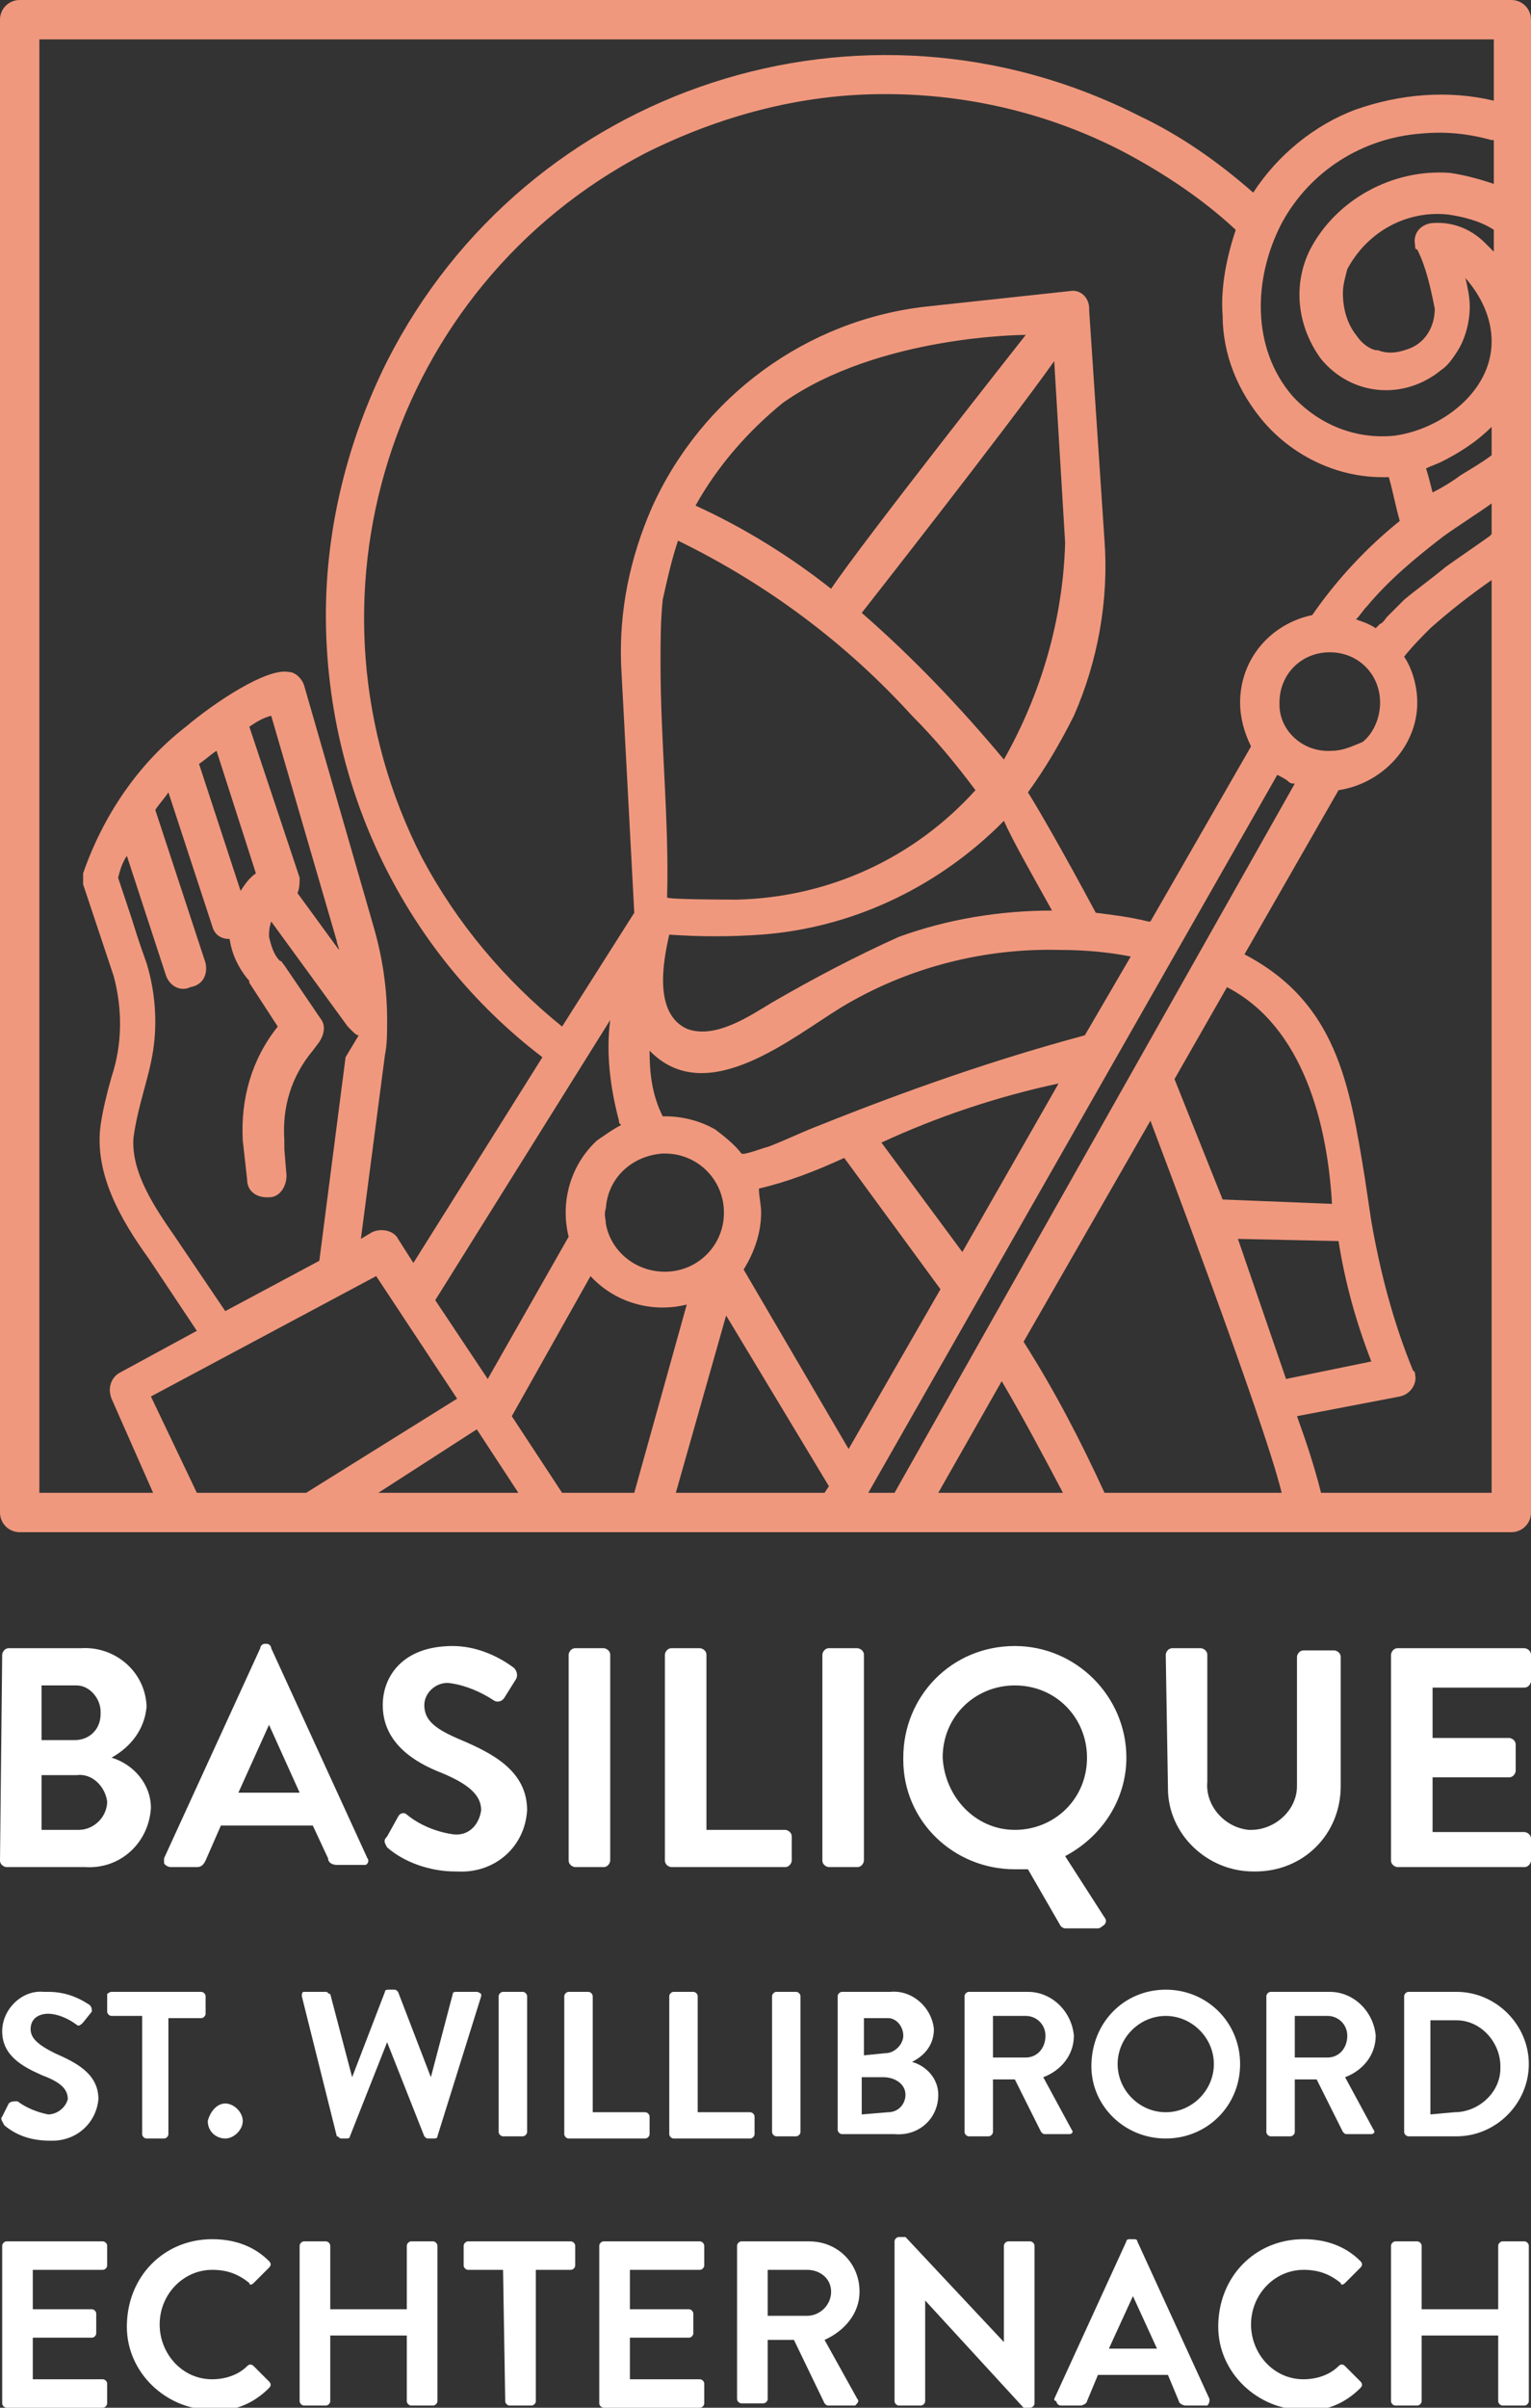 <?xml version="1.0" encoding="utf-8"?>
<!-- Generator: Adobe Illustrator 25.4.1, SVG Export Plug-In . SVG Version: 6.00 Build 0)  -->
<svg version="1.1" id="Layer_1" xmlns="http://www.w3.org/2000/svg" xmlns:xlink="http://www.w3.org/1999/xlink" x="0px" y="0px"
	 viewBox="0 0 70 110" style="enable-background:new 0 0 70 110;" xml:space="preserve">
<rect x="0" y="0" width="70" height="110" fill="#333333" stroke="none"/>
<style type="text/css">
	.st0{fill:#F0987D;}
	.st1{fill:#FFFFFF;}
</style>
<path id="Group_63" class="st0" d="M69.1,0H0.9C0.4,0,0,0.4,0,0.9v68.2C0,69.6,0.4,70,0.9,70h68.2c0.5,0,0.9-0.4,0.9-0.9V0.9
	C70,0.4,69.6,0,69.1,0L69.1,0z M68.2,68.2h-7.8c-0.3-1.2-0.7-2.4-1.1-3.5l4.7-0.9c0.5-0.1,0.8-0.6,0.7-1c0-0.1,0-0.1-0.1-0.2
	c-0.9-2.2-1.5-4.5-1.9-6.8l0,0c-0.1-0.7-0.2-1.3-0.3-2c-0.7-4.3-1.3-8-5.5-10.2l4.3-7.5c2-0.3,3.6-2,3.6-4c0-0.7-0.2-1.5-0.6-2.1
	c0.4-0.5,0.8-0.9,1.2-1.3c0.9-0.8,1.8-1.5,2.8-2.2V68.2z M39.7,68.2l18.7-32.8c0.2,0.1,0.4,0.2,0.5,0.3s0.2,0.1,0.3,0.1L40.9,68.2
	H39.7z M25.7,68.2l-2.3-3.5l3.6-6.4c1.1,1.2,2.8,1.7,4.4,1.3L29,68.2H25.7z M17.3,68.2l4.5-2.9l1.9,2.9H17.3z M9,68.2l-2.1-4.4
	l10.3-5.5l3.7,5.6L14,68.2H9z M1.8,68.2V1.8h66.5v2.8C66.2,4.1,64,4.3,62,5c-1.9,0.7-3.6,2.1-4.7,3.8c-1.6-1.4-3.3-2.6-5.2-3.5
	c-12.6-6.4-28-1.4-34.4,11.2c-1.8,3.6-2.8,7.6-2.8,11.6c0,7.9,3.6,15.4,9.9,20.2l-5.9,9.4l-0.7-1.1c-0.2-0.4-0.8-0.5-1.2-0.3
	l-0.5,0.3l1.1-8.4c0.1-0.5,0.1-1,0.1-1.5v-0.1c0-1.4-0.2-2.8-0.6-4.2l-3.2-11.1c-0.1-0.3-0.4-0.6-0.7-0.6c-1-0.2-3.4,1.4-4.7,2.5
	c-2.2,1.7-3.8,4.1-4.7,6.7c0,0.2,0,0.3,0,0.5l1.4,4.2c0.4,1.5,0.4,3.1-0.1,4.6c-0.2,0.7-0.4,1.5-0.5,2.2c-0.3,2.2,0.9,4.3,2.2,6.1
	L9,60.8l-3.5,1.9c-0.4,0.2-0.6,0.7-0.4,1.2L7,68.2H1.8z M68.2,20.8c-0.4,0.3-0.9,0.6-1.4,0.9c-0.4,0.3-0.9,0.6-1.3,0.8l0,0
	c-0.1-0.4-0.2-0.8-0.3-1.1c0.2-0.1,0.5-0.2,0.7-0.3l0,0c0.8-0.4,1.6-0.9,2.3-1.6L68.2,20.8z M10.3,59.9L8,56.5l0,0
	c-0.9-1.3-2-2.9-1.9-4.5c0.2-1.5,0.7-2.7,0.9-4s0.1-2.7-0.3-4l0,0c-0.1-0.3-0.3-0.8-0.7-2.1l-0.6-1.8c0.1-0.4,0.2-0.7,0.4-1l1.8,5.5
	c0.2,0.5,0.7,0.7,1.1,0.5C9.3,45,9.5,44.5,9.4,44l0,0l-2.3-7c0.2-0.3,0.4-0.5,0.6-0.8l2,6.1c0.1,0.4,0.4,0.6,0.8,0.6
	c0.1,0.7,0.4,1.3,0.8,1.8c0.1,0.1,0.1,0.1,0.1,0.2l1.3,2c-1.2,1.5-1.7,3.3-1.6,5.2l0.2,1.8c0,0.5,0.4,0.8,0.9,0.8h0.1
	c0.5,0,0.8-0.5,0.8-1l0,0l0,0L13,52.5l0-0.4c-0.1-1.5,0.3-2.9,1.3-4.1l0.3-0.4c0.2-0.3,0.3-0.7,0.1-1L13,44.1
	c-0.1-0.1-0.1-0.2-0.2-0.2c-0.3-0.3-0.4-0.7-0.5-1.1c0-0.2,0-0.4,0.1-0.7l3.5,4.8l0.2,0.2c0.1,0.1,0.2,0.2,0.3,0.2l-0.6,1l-1.2,9.3
	L10.3,59.9z M13.6,40.8c0.1-0.2,0.1-0.5,0.1-0.7l-2.3-6.9c0.3-0.2,0.6-0.4,1-0.5l3,10.3l0,0c0,0.1,0.1,0.3,0.1,0.4L13.6,40.8z
	 M11.7,39.9c-0.3,0.2-0.5,0.5-0.7,0.8l-1.9-5.8c0.3-0.2,0.5-0.4,0.8-0.6L11.7,39.9z M59.9,11.4L59.9,11.4c-0.8,1.6-0.6,3.5,0.5,5
	c1.4,1.7,3.8,1.9,5.5,0.5c0.3-0.2,0.5-0.5,0.7-0.8c0.4-0.6,0.6-1.4,0.6-2.1c0-0.4-0.1-0.9-0.2-1.3c0.7,0.8,1.2,1.8,1.2,2.9l0,0
	c0,2.3-2.3,4-4.4,4.3c-1.8,0.2-3.5-0.5-4.7-1.8c-1.9-2.2-1.8-5.4-0.5-7.9c1.3-2.4,3.7-3.9,6.4-4.1c1.1-0.1,2.1,0,3.2,0.3h0.1v2
	c-0.6-0.2-1.3-0.4-2-0.5C63.7,7.7,61.1,9.1,59.9,11.4L59.9,11.4z M60.9,34.3c-1.3,0.1-2.4-0.9-2.4-2.1l0,0v-0.1c0-1.3,1-2.3,2.3-2.3
	s2.3,1,2.3,2.3c0,0.7-0.3,1.4-0.8,1.8C61.8,34.1,61.4,34.3,60.9,34.3L60.9,34.3z M38.8,66.2L34,58c0.5-0.8,0.8-1.7,0.8-2.6
	c0-0.4-0.1-0.7-0.1-1.1c1.3-0.3,2.6-0.8,3.9-1.4l4.4,6L38.8,66.2z M19.9,59.4l8-12.8c-0.2,1.5,0,3.1,0.4,4.6l0,0
	c0,0.1,0,0.1,0.1,0.2c-0.4,0.2-0.8,0.5-1.1,0.7c-1.2,1.1-1.7,2.8-1.3,4.4L22.3,63L19.9,59.4z M55.9,14.4c0,1.8,0.7,3.5,1.9,4.9
	c1.4,1.6,3.4,2.5,5.4,2.5c0.1,0,0.2,0,0.3,0c0.2,0.7,0.3,1.3,0.5,2c-1.5,1.2-2.9,2.7-4,4.3c-1.9,0.4-3.3,2-3.3,4
	c0,0.7,0.2,1.4,0.5,2l-4.6,8h-0.1c-0.8-0.2-1.6-0.3-2.4-0.4c-1.5-2.8-2.6-4.7-3.1-5.5c0.8-1.1,1.5-2.3,2.1-3.5l0,0
	c1.1-2.5,1.6-5.3,1.4-8l-0.7-10.5v-0.1c0-0.5-0.4-0.9-0.9-0.8l0,0L42.4,14c-5.5,0.6-10.3,4.1-12.6,9.2l0,0c-1,2.3-1.5,4.7-1.4,7.2
	L29,41.7l0,0l-3.3,5.2l0,0c-2.6-2.1-4.8-4.7-6.4-7.7c-6-11.7-1.5-26.1,10.2-32.2c3.4-1.7,7.1-2.7,10.9-2.7h0.1
	c3.8,0,7.5,0.9,10.8,2.6c1.9,1,3.7,2.2,5.2,3.6C56.1,11.7,55.8,13.1,55.9,14.4L55.9,14.4z M49.6,47.3L49.6,47.3
	c-4.1,1.1-8.1,2.5-12.1,4.1c-0.8,0.3-1.6,0.7-2.4,1c-0.1,0-1.1,0.4-1.2,0.3c-0.3-0.4-0.8-0.8-1.2-1.1C32,51.2,31.2,51,30.4,51h-0.1
	c-0.5-1-0.6-2-0.6-3c0,0,0,0,0.1,0.1c2.6,2.5,6.4-0.7,8.7-2.1c3-1.8,6.5-2.7,10-2.6c1.1,0,2.2,0.1,3.2,0.3L49.6,47.3z M30.2,30.3
	c0-1,0-1.9,0.1-2.9c0.2-0.9,0.4-1.8,0.7-2.7l0,0c4.1,2,7.7,4.7,10.7,8c1.1,1.1,2,2.2,2.9,3.4c-2.8,3.1-6.7,4.9-10.9,5
	c-0.2,0-3.2,0-3.2-0.1C30.6,37.5,30.2,33.9,30.2,30.3L30.2,30.3z M31.8,23.1c1-1.8,2.4-3.4,4-4.7c4.4-3.1,11.1-3.1,11.1-3.1
	s-7.5,9.5-8.9,11.6C36.1,25.4,34,24.1,31.8,23.1L31.8,23.1z M48.2,16.5l0.5,8.3c-0.1,3.5-1.1,6.9-2.8,9.9c-2-2.4-4.2-4.7-6.5-6.7
	C39.4,28,46,19.6,48.2,16.5L48.2,16.5z M48.1,41.6c-2.4,0-4.8,0.4-7,1.2c-2,0.9-3.9,1.9-5.8,3c-1,0.6-2.6,1.7-3.9,1.2
	c-1.5-0.7-1.1-3-0.8-4.3c1.4,0.1,2.8,0.1,4.2,0c4.1-0.3,7.9-2.1,10.8-4.9l0.1-0.1c0.1-0.1,0.2-0.2,0.2-0.2
	C46.3,38.4,47.1,39.8,48.1,41.6L48.1,41.6z M27.7,55.9c0-0.2-0.1-0.4,0-0.7c0.1-1.4,1.2-2.4,2.6-2.5h0.1c1.5,0,2.7,1.2,2.7,2.7
	s-1.2,2.7-2.7,2.7C29,58.1,27.9,57.1,27.7,55.9L27.7,55.9z M40.3,52.2c2.6-1.2,5.3-2.1,8.1-2.7L44,57.2L40.3,52.2z M64.2,27.4
	c-0.2,0.2-0.3,0.3-0.5,0.5c-0.1,0.1-0.2,0.2-0.3,0.3c0,0-0.2,0.3-0.3,0.3c-0.1,0.1-0.1,0.1-0.2,0.2l0,0l0,0
	c-0.3-0.2-0.6-0.3-0.9-0.4c0.2-0.2,0.3-0.4,0.5-0.6c1-1.2,2.2-2.2,3.5-3.2c0.7-0.5,1.5-1,2.2-1.5v1.4l-0.1,0.1
	c-0.7,0.5-1.3,0.9-2,1.4C65.5,26.4,64.8,26.9,64.2,27.4L64.2,27.4z M58.8,63l-2.2-6.4l4.6,0.1c0.3,1.9,0.8,3.7,1.5,5.5L58.8,63z
	 M55.9,54.8l-2.2-5.5l2.4-4.2c3.5,1.8,4.6,6.3,4.8,9.9L55.9,54.8z M33.2,60.1l4.7,7.8l-0.2,0.3h-6.8L33.2,60.1z M45.8,63.1
	c1,1.7,1.9,3.4,2.8,5.1h-5.7L45.8,63.1z M50.5,68.2c-1.1-2.4-2.3-4.7-3.7-6.9l5.8-10.1c0.3,0.8,5.2,13.7,6,17H50.5z M67.9,11.1
	c-0.7-0.7-1.6-1-2.5-0.9c-0.5,0.1-0.8,0.5-0.7,1c0,0.1,0,0.2,0.1,0.2c0.4,0.8,0.6,1.7,0.8,2.7c0,0.8-0.4,1.5-1.1,1.8
	c-0.5,0.2-1,0.3-1.5,0.1h-0.1c-0.4-0.1-0.7-0.4-0.9-0.7c-0.4-0.5-0.6-1.2-0.6-1.9l0,0c0-0.4,0.1-0.7,0.2-1.1
	c0.9-1.7,2.7-2.7,4.6-2.5c0.7,0.1,1.5,0.3,2.1,0.7v1C68.1,11.3,68,11.2,67.9,11.1L67.9,11.1z"/>
<path id="Group_62" class="st1" d="M0.1,75.6c0-0.1,0.1-0.3,0.3-0.3h3.3c1.5-0.1,2.9,1,3,2.6c0,0,0,0,0,0.1c-0.1,1-0.7,1.8-1.6,2.3
	c1,0.3,1.8,1.2,1.8,2.3c-0.1,1.6-1.4,2.8-3,2.7H3.8H0.3C0.2,85.3,0,85.2,0,85l0,0L0.1,75.6z M3.4,79.5c0.7,0,1.2-0.5,1.2-1.2l0,0
	c0,0,0,0,0-0.1c0-0.6-0.5-1.2-1.1-1.2l0,0H3.4H1.9v2.5L3.4,79.5z M3.6,83.6c0.7,0,1.3-0.6,1.3-1.3l0,0l0,0c-0.1-0.7-0.7-1.3-1.4-1.2
	H1.9v2.5H3.6z M7.5,84.9l4.4-9.6c0-0.1,0.1-0.2,0.2-0.2h0.1c0.1,0,0.2,0.1,0.2,0.2l4.4,9.6c0.1,0.1,0,0.3-0.1,0.3h-0.1h-1.2
	c-0.2,0-0.4-0.1-0.4-0.3l-0.7-1.5h-4.2L9.4,85c-0.1,0.2-0.2,0.3-0.4,0.3H7.8c-0.1,0-0.3-0.1-0.3-0.2C7.5,85,7.5,85,7.5,84.9
	L7.5,84.9z M13.7,81.9l-1.4-3.1l0,0l-1.4,3.1H13.7z M17.7,83.9l0.5-0.9c0.1-0.2,0.3-0.2,0.4-0.1l0,0l0,0c0.6,0.5,1.4,0.8,2.1,0.9
	s1.2-0.4,1.3-1.1l0,0c0-0.7-0.6-1.2-1.8-1.7c-1.3-0.5-2.7-1.4-2.7-3.1c0-1.3,0.9-2.7,3.2-2.7c1,0,2,0.4,2.8,1
	c0.1,0.1,0.2,0.3,0.1,0.5l-0.5,0.8c-0.1,0.2-0.3,0.3-0.5,0.2c-0.6-0.4-1.3-0.7-2-0.8c-0.6-0.1-1.2,0.4-1.2,1l0,0
	c0,0.7,0.5,1.1,1.7,1.6c1.4,0.6,3,1.4,3,3.2c-0.1,1.7-1.5,2.9-3.2,2.8h-0.1c-1.1,0-2.3-0.4-3.1-1.1C17.6,84.2,17.5,84.1,17.7,83.9
	L17.7,83.9z M26,75.6c0-0.1,0.1-0.3,0.3-0.3h1.3c0.1,0,0.3,0.1,0.3,0.3V85c0,0.1-0.1,0.3-0.3,0.3h-1.3c-0.1,0-0.3-0.1-0.3-0.3V75.6z
	 M30.4,75.6c0-0.1,0.1-0.3,0.3-0.3H32c0.1,0,0.3,0.1,0.3,0.3v8h3.6c0.1,0,0.3,0.1,0.3,0.3V85c0,0.1-0.1,0.3-0.3,0.3h-5.2
	c-0.1,0-0.3-0.1-0.3-0.3L30.4,75.6L30.4,75.6z M37.6,75.6c0-0.1,0.1-0.3,0.3-0.3h1.3c0.1,0,0.3,0.1,0.3,0.3V85
	c0,0.1-0.1,0.3-0.3,0.3h-1.3c-0.1,0-0.3-0.1-0.3-0.3V75.6z M46.4,75.2c2.8,0,5.1,2.3,5.1,5.1l0,0l0,0c0,1.9-1.1,3.6-2.8,4.5l1.8,2.8
	c0.1,0.1,0.1,0.3-0.1,0.4c0,0-0.1,0.1-0.2,0.1h-1.5c-0.1,0-0.2-0.1-0.2-0.1L47,85.4c-0.2,0-0.4,0-0.6,0c-2.8,0-5.1-2.2-5.1-5
	c0,0,0,0,0-0.1C41.3,77.5,43.5,75.2,46.4,75.2L46.4,75.2L46.4,75.2z M46.4,83.6c1.8,0,3.3-1.4,3.3-3.3c0-1.8-1.4-3.3-3.3-3.3
	c-1.8,0-3.3,1.4-3.3,3.3l0,0C43.2,82.1,44.6,83.6,46.4,83.6L46.4,83.6z M53.3,75.6c0-0.1,0.1-0.3,0.3-0.3h1.3c0.1,0,0.3,0.1,0.3,0.3
	v5.8c-0.1,1.1,0.8,2.1,1.9,2.2h0.1c1.1,0,2.1-0.9,2.1-2l0,0v-0.1v-5.8c0-0.1,0.1-0.3,0.3-0.3H61c0.1,0,0.3,0.1,0.3,0.3v5.9
	c0,2.2-1.7,3.9-3.9,3.9c0,0,0,0-0.1,0c-2.1,0-3.9-1.7-3.9-3.8c0,0,0,0,0-0.1L53.3,75.6z M63.6,75.6c0-0.1,0.1-0.3,0.3-0.3h5.8
	c0.1,0,0.3,0.1,0.3,0.3v1.2c0,0.1-0.1,0.3-0.3,0.3h-4.2v2.3H69c0.1,0,0.3,0.1,0.3,0.3v1.2c0,0.1-0.1,0.3-0.3,0.3l0,0h-3.5v2.5h4.2
	c0.1,0,0.3,0.1,0.3,0.3v1c0,0.1-0.1,0.3-0.3,0.3h-5.8c-0.1,0-0.3-0.1-0.3-0.3V75.6L63.6,75.6z M10.3,96.1c0.4,0,0.8,0.4,0.8,0.8
	s-0.4,0.8-0.8,0.8c-0.4,0-0.8-0.3-0.8-0.8C9.6,96.5,9.9,96.1,10.3,96.1z M0.1,96.7l0.3-0.6C0.5,96,0.6,96,0.8,96l0,0l0,0
	c0.4,0.3,0.9,0.5,1.4,0.6c0.4,0,0.8-0.3,0.9-0.7l0,0l0,0c0-0.5-0.4-0.8-1.2-1.1c-0.9-0.4-1.8-0.9-1.8-2c0-1,0.9-1.9,1.9-1.8l0,0
	c0.1,0,0.1,0,0.2,0c0.7,0,1.3,0.2,1.9,0.6c0.1,0.1,0.1,0.2,0.1,0.3l-0.4,0.5c-0.1,0.1-0.2,0.2-0.3,0.1C3.1,92.2,2.6,92,2.2,92
	s-0.8,0.2-0.8,0.7c0,0.4,0.3,0.7,1.1,1.1c0.9,0.4,2,0.9,2,2.1c-0.1,1.1-1,1.9-2.1,1.9l0,0H2.3c-0.8,0-1.5-0.2-2.1-0.7
	C0.1,96.9,0,96.8,0.1,96.7z M6.5,92.1H5.1c-0.1,0-0.2-0.1-0.2-0.2l0,0v-0.8c0,0,0.1-0.1,0.2-0.1l0,0h4.1c0.1,0,0.2,0.1,0.2,0.2l0,0
	V92c0,0.1-0.1,0.2-0.2,0.2l0,0H7.7v5.3c0,0.1-0.1,0.2-0.2,0.2H6.7c-0.1,0-0.2-0.1-0.2-0.2V92.1z M13.8,91.2c0-0.1,0-0.2,0.1-0.2H14
	h0.9c0.1,0,0.1,0.1,0.2,0.1l1,3.8l0,0l1.5-3.9c0-0.1,0.1-0.1,0.2-0.1H18c0.1,0,0.1,0,0.2,0.1l1.5,3.9l0,0l1-3.8
	c0-0.1,0.1-0.1,0.2-0.1h0.9c0.1,0,0.2,0.1,0.2,0.1v0.1l-2,6.4c0,0.1-0.1,0.1-0.2,0.1h-0.2c-0.1,0-0.1,0-0.2-0.1l-1.7-4.3l0,0
	L16,97.6c0,0.1-0.1,0.1-0.2,0.1h-0.2c-0.1,0-0.1-0.1-0.2-0.1L13.8,91.2z M22.8,91.2c0-0.1,0.1-0.2,0.2-0.2h0.9
	c0.1,0,0.2,0.1,0.2,0.2v6.2c0,0.1-0.1,0.2-0.2,0.2H23c-0.1,0-0.2-0.1-0.2-0.2V91.2z M25.8,91.2c0-0.1,0.1-0.2,0.2-0.2l0,0h0.9
	c0.1,0,0.2,0.1,0.2,0.2v5.3h2.4c0.1,0,0.2,0.1,0.2,0.2l0,0l0,0v0.8c0,0.1-0.1,0.2-0.2,0.2l0,0H26c-0.1,0-0.2-0.1-0.2-0.2l0,0l0,0
	V91.2z M30.6,91.2c0-0.1,0.1-0.2,0.2-0.2l0,0h0.9c0.1,0,0.2,0.1,0.2,0.2v5.3h2.4c0.1,0,0.2,0.1,0.2,0.2l0,0l0,0v0.8
	c0,0.1-0.1,0.2-0.2,0.2l0,0h-3.5c-0.1,0-0.2-0.1-0.2-0.2l0,0l0,0L30.6,91.2z M35.3,91.2c0-0.1,0.1-0.2,0.2-0.2h0.9
	c0.1,0,0.2,0.1,0.2,0.2v6.2c0,0.1-0.1,0.2-0.2,0.2h-0.9c-0.1,0-0.2-0.1-0.2-0.2V91.2z M38.3,91.2c0-0.1,0.1-0.2,0.2-0.2l0,0h2.2
	c1-0.1,1.9,0.7,2,1.7l0,0c0,0.7-0.4,1.2-1,1.5c0.7,0.2,1.2,0.8,1.2,1.5c0,1.1-0.9,1.9-2,1.8c0,0,0,0-0.1,0h-2.3
	c-0.1,0-0.2-0.1-0.2-0.2l0,0L38.3,91.2z M40.5,93.8c0.4,0,0.8-0.4,0.8-0.8l0,0c0-0.4-0.3-0.8-0.7-0.8c0,0,0,0-0.1,0h-1v1.7
	L40.5,93.8z M40.6,96.5c0.5,0,0.8-0.4,0.8-0.8l0,0l0,0c0-0.5-0.5-0.8-1-0.8h-1v1.7L40.6,96.5L40.6,96.5z M44.1,91.2
	c0-0.1,0.1-0.2,0.2-0.2l0,0H47c1.1,0,2,0.9,2.1,2c0,0.9-0.6,1.6-1.4,1.9l1.3,2.4c0.1,0.1,0,0.2-0.1,0.2h-0.1h-1
	c-0.1,0-0.1,0-0.2-0.1L46.4,95h-1v2.4c0,0.1-0.1,0.2-0.2,0.2h-0.9c-0.1,0-0.2-0.1-0.2-0.2l0,0l0,0V91.2z M46.9,94
	c0.5,0,0.9-0.4,0.9-1c0-0.5-0.4-0.9-0.9-0.9h-1.5V94H46.9z M53.3,90.9c1.9,0,3.4,1.5,3.4,3.4l0,0c0,1.9-1.5,3.4-3.4,3.4l0,0
	c-1.9,0-3.4-1.5-3.4-3.3l0,0l0,0C49.9,92.4,51.4,90.9,53.3,90.9L53.3,90.9z M53.3,96.5c1.2,0,2.2-1,2.2-2.2s-1-2.2-2.2-2.2
	s-2.2,1-2.2,2.2l0,0C51.1,95.5,52.1,96.5,53.3,96.5L53.3,96.5z M57.9,91.2c0-0.1,0.1-0.2,0.2-0.2l0,0h2.7c1.1,0,2,0.9,2.1,2
	c0,0.9-0.6,1.6-1.4,1.9l1.3,2.4c0.1,0.1,0,0.2-0.1,0.2h-0.1h-1c-0.1,0-0.1,0-0.2-0.1L60.2,95h-1v2.4c0,0.1-0.1,0.2-0.2,0.2h-0.9
	c-0.1,0-0.2-0.1-0.2-0.2l0,0l0,0L57.9,91.2z M60.7,94c0.5,0,0.9-0.4,0.9-1c0-0.5-0.4-0.9-0.9-0.9h-1.5V94H60.7z M64.2,91.2
	c0-0.1,0.1-0.2,0.2-0.2h2.2c1.8,0,3.3,1.5,3.3,3.3s-1.5,3.3-3.3,3.3l0,0h-2.2c-0.1,0-0.2-0.1-0.2-0.2V91.2z M66.5,96.5
	c1.1,0,2.1-0.9,2.1-2v-0.1c0-1.1-0.9-2.1-2-2.1l0,0h-0.1h-1.1v4.3L66.5,96.5z M0.1,102.6c0-0.1,0.1-0.2,0.2-0.2h4.4
	c0.1,0,0.2,0.1,0.2,0.2v0.9c0,0.1-0.1,0.2-0.2,0.2H1.5v1.8h2.7c0.1,0,0.2,0.1,0.2,0.2v0.9c0,0.1-0.1,0.2-0.2,0.2H1.5v1.9h3.2
	c0.1,0,0.2,0.1,0.2,0.2v0.9c0,0.1-0.1,0.2-0.2,0.2H0.3c-0.1,0-0.2-0.1-0.2-0.2L0.1,102.6z M9.7,102.3c1,0,1.9,0.3,2.6,1
	c0.1,0.1,0.1,0.2,0,0.3l0,0l-0.7,0.7c-0.1,0.1-0.2,0.1-0.2,0l0,0c-0.5-0.4-1-0.6-1.7-0.6c-1.3,0-2.4,1.1-2.4,2.5l0,0
	c0,1.3,1,2.5,2.4,2.5l0,0c0.6,0,1.2-0.2,1.6-0.6c0.1-0.1,0.2-0.1,0.3,0l0.7,0.7c0.1,0.1,0.1,0.2,0,0.3l0,0c-0.7,0.7-1.6,1.1-2.6,1
	c-2.1,0-3.9-1.7-3.9-3.8l0,0l0,0C5.8,104,7.5,102.3,9.7,102.3L9.7,102.3L9.7,102.3z M13.7,102.6c0-0.1,0.1-0.2,0.2-0.2h1
	c0.1,0,0.2,0.1,0.2,0.2v2.9h3.5v-2.9c0-0.1,0.1-0.2,0.2-0.2h1c0.1,0,0.2,0.1,0.2,0.2v7.1c0,0.1-0.1,0.2-0.2,0.2h-1
	c-0.1,0-0.2-0.1-0.2-0.2v-3h-3.5v3c0,0.1-0.1,0.2-0.2,0.2h-1c-0.1,0-0.2-0.1-0.2-0.2L13.7,102.6z M23,103.7h-1.6
	c-0.1,0-0.2-0.1-0.2-0.2v-0.9c0-0.1,0.1-0.2,0.2-0.2h4.7c0.1,0,0.2,0.1,0.2,0.2v0.9c0,0.1-0.1,0.2-0.2,0.2h-1.6v6
	c0,0.1-0.1,0.2-0.2,0.2h-1c-0.1,0-0.2-0.1-0.2-0.2L23,103.7z M27.4,102.6c0-0.1,0.1-0.2,0.2-0.2H32c0.1,0,0.2,0.1,0.2,0.2v0.9
	c0,0.1-0.1,0.2-0.2,0.2h-3.2v1.8h2.7c0.1,0,0.2,0.1,0.2,0.2v0.9c0,0.1-0.1,0.2-0.2,0.2h-2.7v1.9H32c0.1,0,0.2,0.1,0.2,0.2v0.9
	c0,0.1-0.1,0.2-0.2,0.2h-4.4c-0.1,0-0.2-0.1-0.2-0.2V102.6z M33.7,102.6c0-0.1,0.1-0.2,0.2-0.2H37c1.3,0,2.3,1,2.3,2.3
	c0,1-0.7,1.8-1.6,2.2l1.5,2.7c0.1,0.1,0,0.2-0.1,0.3H39h-1.1c-0.1,0-0.1,0-0.2-0.1l-1.4-2.9h-1.2v2.7c0,0.1-0.1,0.2-0.2,0.2h-1
	c-0.1,0-0.2-0.1-0.2-0.2V102.6z M36.9,105.8c0.6,0,1.1-0.5,1.1-1.1s-0.5-1-1.1-1h-1.8v2.1H36.9z M40.9,102.4c0-0.1,0.1-0.2,0.2-0.2
	h0.3l4.5,4.8l0,0v-4.4c0-0.1,0.1-0.2,0.2-0.2h1c0.1,0,0.2,0.1,0.2,0.2v7.2c0,0.1-0.1,0.2-0.2,0.2h-0.3l-4.5-4.9l0,0v4.6
	c0,0.1-0.1,0.2-0.2,0.2h-1c-0.1,0-0.2-0.1-0.2-0.2V102.4z M48.2,109.6l3.3-7.2c0-0.1,0.1-0.1,0.2-0.1h0.1c0.1,0,0.2,0,0.2,0.1
	l3.3,7.2c0,0.1,0,0.2-0.1,0.3h-0.1h-0.9c-0.1,0-0.3-0.1-0.3-0.2l-0.5-1.2h-3.2l-0.5,1.2c0,0.1-0.2,0.2-0.3,0.2h-0.9
	c-0.1,0-0.2-0.1-0.2-0.2C48.2,109.7,48.2,109.6,48.2,109.6L48.2,109.6z M52.9,107.3l-1.1-2.4l0,0l-1.1,2.4H52.9z M59.6,102.3
	c1,0,1.9,0.3,2.6,1c0.1,0.1,0.1,0.2,0,0.3l0,0l-0.7,0.7c-0.1,0.1-0.2,0.1-0.2,0l0,0c-0.5-0.4-1-0.6-1.7-0.6c-1.3,0-2.4,1.1-2.4,2.5
	l0,0c0,1.3,1,2.5,2.4,2.5l0,0l0,0c0.6,0,1.2-0.2,1.6-0.6c0.1-0.1,0.2-0.1,0.3,0l0.7,0.7c0.1,0.1,0.1,0.2,0,0.3l0,0
	c-0.7,0.7-1.6,1.1-2.6,1c-2.1,0-3.9-1.7-3.9-3.8l0,0l0,0C55.7,104,57.4,102.3,59.6,102.3L59.6,102.3L59.6,102.3z M63.6,102.6
	c0-0.1,0.1-0.2,0.2-0.2h1c0.1,0,0.2,0.1,0.2,0.2v2.9h3.5v-2.9c0-0.1,0.1-0.2,0.2-0.2h1c0.1,0,0.2,0.1,0.2,0.2v7.1
	c0,0.1-0.1,0.2-0.2,0.2h-1c-0.1,0-0.2-0.1-0.2-0.2v-3H65v3c0,0.1-0.1,0.2-0.2,0.2h-1c-0.1,0-0.2-0.1-0.2-0.2L63.6,102.6z"/>
</svg>
